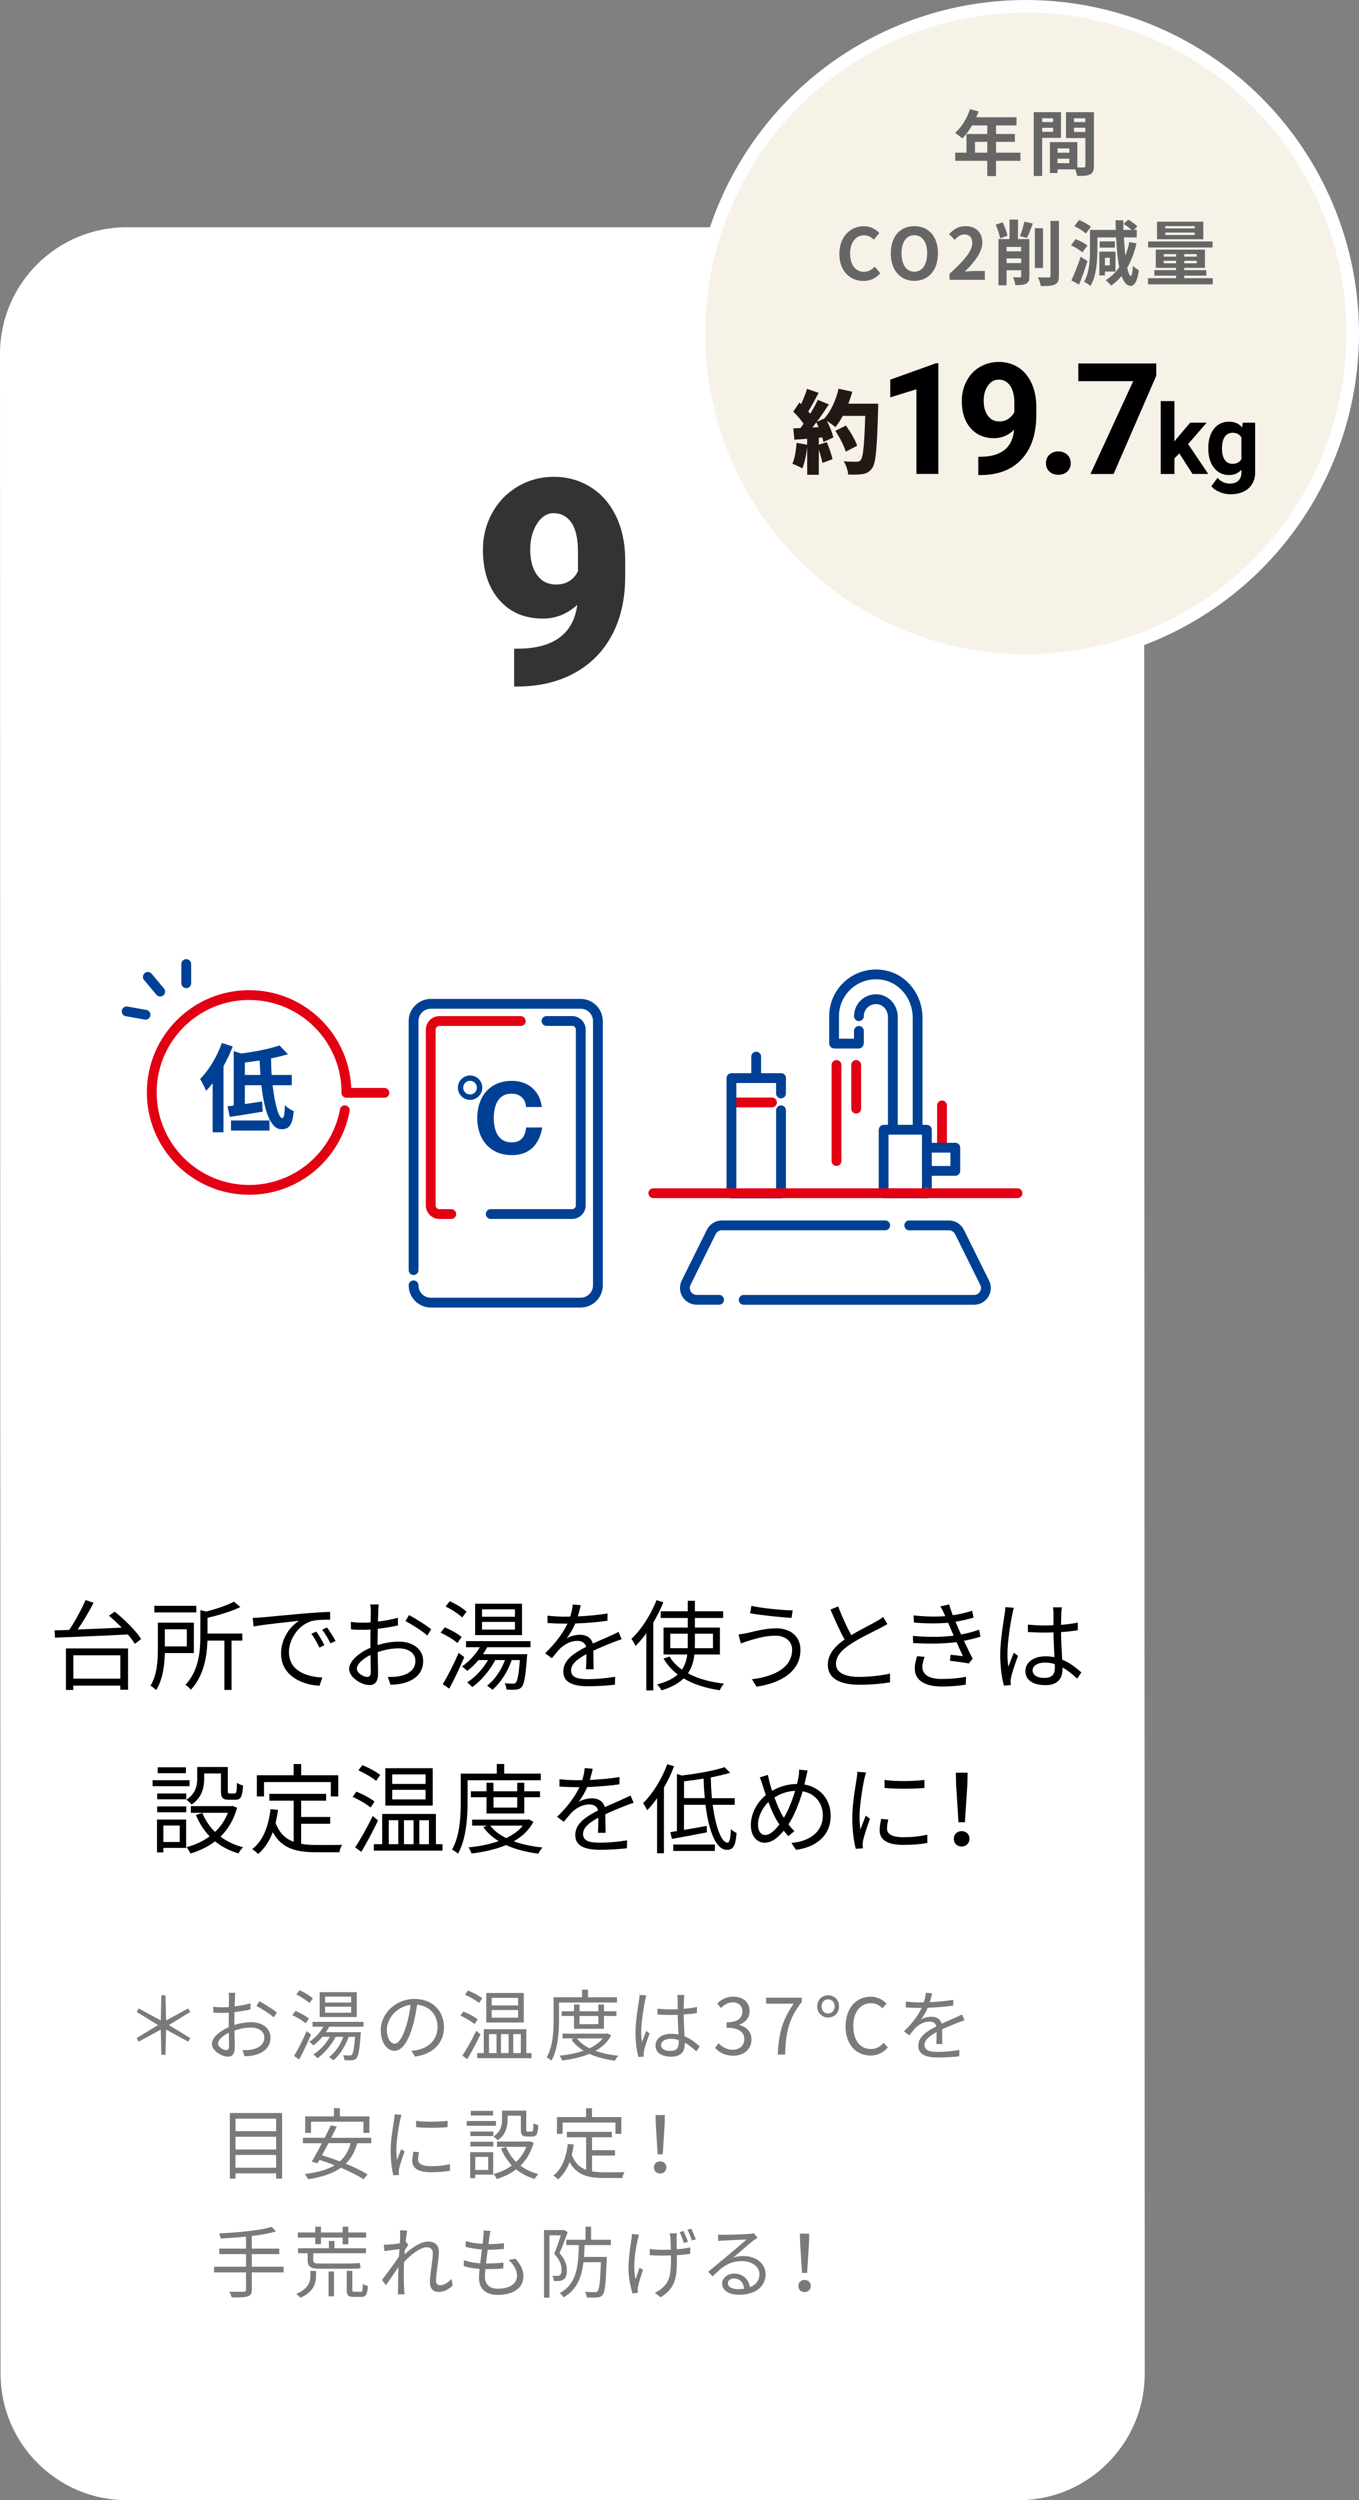 <?xml version="1.0" encoding="UTF-8"?><svg id="_レイヤー_2" xmlns="http://www.w3.org/2000/svg" viewBox="0 0 332.58 611.47"><rect x="0" y="0" width="332.58" height="611.47" fill="#808080" stroke="none"/><defs><style>.cls-1{fill:#333;}.cls-1,.cls-2,.cls-3,.cls-4,.cls-5,.cls-6,.cls-7,.cls-8{stroke-width:0px;}.cls-9{fill:#f7f2e8;stroke:#fff;stroke-miterlimit:10;stroke-width:3.07px;}.cls-2{fill:#231815;}.cls-3,.cls-10,.cls-11{fill:none;}.cls-10{stroke:#e20012;}.cls-10,.cls-12,.cls-11{stroke-linecap:round;stroke-linejoin:round;stroke-width:2.4px;}.cls-4{fill:#666;}.cls-5{fill:#000;}.cls-6{fill:#7a7a7a;}.cls-7,.cls-12{fill:#fff;}.cls-12,.cls-11{stroke:#004094;}.cls-8{fill:#004094;}</style></defs><g id="_レイヤー_1-2"><path class="cls-7" d="M249.18,611.47H31.1c-17.1,0-30.96-13.86-30.96-30.96l-.14-493.96c0-17.1,13.86-30.96,30.96-30.96h218.08c17.1,0,30.96,13.86,30.96,30.96l.14,493.96c0,17.1-13.86,30.96-30.96,30.96Z"/><path class="cls-6" d="M39.34,496.38l-5.4,2.94-.49-.87,5.22-3.19-5.22-3.21.49-.85,5.4,2.93.15-6.14h1.01l.15,6.14,5.4-2.93.51.85-5.24,3.21,5.24,3.19-.51.87-5.4-2.94-.15,6.15h-1.01l-.15-6.15Z"/><path class="cls-6" d="M57.36,495.24c1.42-.46,2.89-.68,4.12-.68,2.74,0,4.71,1.5,4.71,3.74s-1.42,3.72-4.01,4.35c-.83.19-1.67.23-2.32.25l-.53-1.5c.7,0,1.48.02,2.2-.13,1.65-.3,3.15-1.2,3.15-2.94,0-1.6-1.44-2.45-3.23-2.45-1.41,0-2.74.27-4.08.74.04,1.6.08,3.25.08,4.07,0,1.75-.67,2.3-1.67,2.3-1.48,0-3.93-1.42-3.93-3.12,0-1.54,1.96-3.17,4.12-4.1v-1.06c0-.76,0-1.63.02-2.47-.51.04-.99.06-1.39.06-.86,0-1.67-.02-2.39-.09l-.04-1.44c1.03.13,1.71.15,2.39.15.44,0,.93-.02,1.44-.06.02-.99.04-1.8.04-2.15,0-.38-.04-1.01-.11-1.33h1.65c-.04.34-.08.85-.09,1.29-.02.46-.04,1.2-.06,2.03,1.37-.17,2.79-.44,3.86-.76l.02,1.5c-1.1.25-2.55.49-3.91.65-.02.89-.04,1.79-.04,2.55v.63ZM56.05,500.48c0-.68-.04-1.96-.06-3.33-1.52.72-2.64,1.79-2.64,2.64s1.29,1.6,2.03,1.6c.44,0,.67-.32.67-.91ZM63.46,489.43c1.33.7,3.38,1.99,4.29,2.75l-.76,1.22c-.93-.89-3.02-2.17-4.22-2.81l.68-1.16Z"/><path class="cls-6" d="M74.79,494.84c-.67-.63-2.07-1.46-3.25-1.99l.8-1.04c1.14.48,2.56,1.25,3.27,1.88l-.82,1.16ZM76.12,497.58c-.84,2-1.94,4.33-2.91,6.1l-1.25-.87c.89-1.44,2.15-3.91,3.08-6.06l1.08.84ZM75.72,489.9c-.67-.66-2.05-1.58-3.21-2.13l.8-1.03c1.14.51,2.56,1.35,3.25,2.03l-.84,1.12ZM80.57,495.66c-.25.46-.51.91-.82,1.35h8.57s-.02.38-.06.59c-.27,3.78-.55,5.22-1.03,5.77-.3.34-.63.44-1.08.49-.38.04-1.1.04-1.86-.02-.02-.36-.15-.89-.34-1.22.68.08,1.33.08,1.58.08.29,0,.44-.02.59-.21.3-.32.55-1.46.78-4.35h-1.58c-.82,2.34-2.17,4.39-3.72,5.76-.23-.21-.76-.61-1.06-.8,1.52-1.16,2.72-2.94,3.48-4.96h-1.88c-1.08,2.09-2.75,3.99-4.45,5.24-.21-.25-.68-.68-.99-.91,1.58-1.04,3.06-2.6,4.03-4.33h-1.84c-.68.82-1.44,1.54-2.18,2.11-.21-.25-.7-.67-1.01-.87,1.33-.91,2.6-2.26,3.46-3.72h-2.68v-1.18h12.48v1.18h-8.38ZM87.31,493.3h-9.08v-6.08h9.08v6.08ZM85.94,488.31h-6.38v1.44h6.38v-1.44ZM85.94,490.76h-6.38v1.48h6.38v-1.48Z"/><path class="cls-6" d="M100.68,501.55c.59-.04,1.16-.13,1.62-.23,2.41-.53,4.77-2.32,4.77-5.57,0-2.85-1.8-5.19-5-5.45-.25,1.75-.61,3.65-1.12,5.41-1.16,3.86-2.66,5.85-4.41,5.85s-3.36-1.94-3.36-5.03c0-4.08,3.65-7.66,8.25-7.66s7.22,3.12,7.22,6.92-2.6,6.59-7.09,7.18l-.87-1.42ZM99.44,495.39c.47-1.56.84-3.34,1.04-5.07-3.61.46-5.81,3.55-5.81,6.08,0,2.38,1.1,3.42,1.92,3.42s1.88-1.25,2.85-4.43Z"/><path class="cls-6" d="M116.15,495.03c-.74-.65-2.26-1.54-3.48-2.07l.72-1.01c1.22.48,2.74,1.29,3.51,1.92l-.76,1.16ZM117.6,497.52c-.93,1.98-2.2,4.33-3.25,6.08l-1.2-.87c.97-1.44,2.38-3.91,3.4-6.06l1.04.85ZM117.22,489.86c-.74-.65-2.24-1.5-3.42-2.03l.74-1.01c1.2.46,2.72,1.27,3.48,1.9l-.8,1.14ZM130.08,502.12v1.25h-13.3v-1.25h1.61v-5.85h10.41v5.85h1.27ZM128.18,494.65h-9.18v-7.24h9.18v7.24ZM119.67,502.12h1.84v-4.64h-1.84v4.64ZM126.79,488.61h-6.46v1.84h6.46v-1.84ZM126.79,491.59h-6.46v1.86h6.46v-1.86ZM122.61,497.48v4.64h1.86v-4.64h-1.86ZM125.6,497.48v4.64h1.86v-4.64h-1.86Z"/><path class="cls-6" d="M136.81,489.75v4.14c0,2.93-.23,7.2-1.86,10.07-.25-.25-.84-.65-1.16-.8,1.56-2.7,1.69-6.53,1.69-9.27v-5.43h6.97v-1.86h1.44v1.86h7.09v1.29h-14.17ZM149.56,497.79c-.85,1.63-2.18,2.85-3.82,3.78,1.65.59,3.55.99,5.58,1.2-.3.29-.67.84-.82,1.2-2.32-.3-4.45-.84-6.25-1.67-2.01.84-4.33,1.35-6.69,1.63-.09-.34-.38-.87-.59-1.18,2.05-.21,4.07-.59,5.85-1.22-1.22-.72-2.22-1.63-2.98-2.72l.76-.29h-2.93v-1.16h10.73l.25-.06.89.47ZM140.48,496.17v-3.13h-3.02v-1.16h3.02v-1.65h1.35v1.65h4.6v-1.65h1.37v1.65h3.06v1.16h-3.06v3.13h-7.31ZM141.2,498.53c.72.97,1.79,1.77,3.08,2.41,1.31-.63,2.43-1.41,3.21-2.41h-6.29ZM141.82,493.04v2h4.6v-2h-4.6Z"/><path class="cls-6" d="M158.18,488.02c-.11.3-.27.93-.32,1.27-.38,1.75-.93,5.47-.93,7.58,0,.91.04,1.65.17,2.56.3-.86.74-1.98,1.06-2.74l.8.63c-.47,1.31-1.14,3.23-1.33,4.16-.06.25-.11.61-.1.84,0,.19.04.46.06.65l-1.35.11c-.38-1.35-.72-3.42-.72-5.97,0-2.75.63-6.35.86-7.9.08-.44.13-.93.13-1.33l1.67.13ZM170.42,501.72c-.93-.87-1.86-1.61-2.83-2.15v.34c0,1.56-.72,3.08-3.27,3.08s-3.91-1.04-3.91-2.72c0-1.58,1.41-2.87,3.88-2.87.63,0,1.22.06,1.75.17-.06-1.44-.17-3.25-.19-4.81-.61.02-1.2.04-1.81.04-1.06,0-2.05-.06-3.15-.11v-1.44c1.06.11,2.09.17,3.19.17.59,0,1.18-.02,1.77-.04v-2.34c0-.32-.04-.82-.1-1.14h1.73c-.06.36-.09.74-.11,1.12-.02.51-.04,1.39-.06,2.26,1.14-.08,2.24-.23,3.25-.44v1.48c-1.03.17-2.13.29-3.25.36.02,1.88.15,3.76.23,5.34,1.52.61,2.72,1.58,3.7,2.45l-.82,1.23ZM166.08,498.93c-.61-.21-1.25-.3-1.92-.3-1.41,0-2.38.63-2.38,1.5,0,.93.91,1.46,2.26,1.46,1.6,0,2.05-.78,2.05-2.03,0-.17,0-.4-.02-.63Z"/><path class="cls-6" d="M174.99,500.83l.87-1.14c.82.85,1.88,1.6,3.46,1.6,1.65,0,2.83-.99,2.83-2.58s-1.12-2.79-4.33-2.79v-1.33c2.87,0,3.86-1.16,3.86-2.66,0-1.35-.91-2.2-2.36-2.24-1.12.04-2.11.61-2.89,1.39l-.93-1.1c1.04-.97,2.28-1.67,3.89-1.67,2.34,0,4.05,1.25,4.05,3.5,0,1.69-1.01,2.81-2.49,3.36v.08c1.65.38,2.96,1.63,2.96,3.53,0,2.49-1.99,3.97-4.46,3.97-2.18,0-3.55-.91-4.46-1.9Z"/><path class="cls-6" d="M194.23,490.04h-6.74v-1.48h8.72v1.04c-3.27,4.2-3.88,7.43-4.08,12.88h-1.8c.23-5.28,1.2-8.64,3.91-12.44Z"/><path class="cls-6" d="M199.99,490.7c0-1.67,1.24-2.72,2.68-2.72s2.66,1.04,2.66,2.72-1.24,2.72-2.66,2.72-2.68-1.08-2.68-2.72ZM204.26,490.7c0-1.03-.67-1.73-1.6-1.73s-1.6.7-1.6,1.73.65,1.73,1.6,1.73,1.6-.72,1.6-1.73ZM206.94,495.54c0-4.5,2.64-7.22,6.21-7.22,1.65,0,3,.84,3.82,1.71l-1.03,1.14c-.74-.78-1.62-1.25-2.77-1.25-2.62,0-4.35,2.15-4.35,5.58s1.65,5.62,4.27,5.62c1.33,0,2.28-.53,3.15-1.52l1.04,1.12c-1.1,1.29-2.47,1.99-4.24,1.99-3.51,0-6.12-2.66-6.12-7.18Z"/><path class="cls-6" d="M229.13,499.91c.06-.72.08-1.94.08-2.93-1.75.95-2.96,1.92-2.96,3.15,0,1.48,1.46,1.69,3.4,1.69,1.46,0,3.48-.17,5.13-.46l-.04,1.54c-1.42.17-3.51.3-5.15.3-2.7,0-4.86-.57-4.86-2.87s2.24-3.63,4.43-4.77c-.19-.78-.87-1.16-1.69-1.16-1.23,0-2.37.61-3.25,1.39-.53.51-1.06,1.22-1.71,1.98l-1.29-.97c2.39-2.32,3.63-4.25,4.33-5.74h-.78c-.8,0-2.07-.04-3.1-.11v-1.42c1.01.11,2.32.19,3.17.19.4,0,.8,0,1.23-.02.27-.84.44-1.69.48-2.34l1.56.13c-.13.53-.3,1.31-.57,2.17,1.92-.1,3.97-.27,5.76-.57l-.02,1.41c-1.86.28-4.18.46-6.23.53-.42.97-1.01,2.01-1.69,2.89.68-.44,1.77-.7,2.6-.7,1.22,0,2.2.59,2.49,1.71,1.29-.61,2.43-1.06,3.42-1.52.57-.25,1.03-.47,1.56-.74l.61,1.42c-.47.13-1.16.4-1.65.59-1.06.42-2.41.97-3.84,1.63.02,1.08.04,2.68.06,3.59h-1.46Z"/><path class="cls-6" d="M69.04,516.77v16.05h-1.46v-1.29h-9.94v1.29h-1.39v-16.05h12.79ZM57.64,518.14v3.08h9.94v-3.08h-9.94ZM57.64,522.57v3.12h9.94v-3.12h-9.94ZM67.57,530.15v-3.12h-9.94v3.12h9.94Z"/><path class="cls-6" d="M87.43,524.15c-.59,2.13-1.54,3.76-2.81,5.02,2.09.85,4.01,1.79,5.34,2.62l-1.03,1.18c-1.31-.89-3.31-1.88-5.51-2.81-2.01,1.44-4.67,2.28-8,2.81-.13-.32-.57-.97-.85-1.27,3.04-.38,5.47-1.03,7.33-2.15-1.25-.49-2.53-.95-3.72-1.31-.17.28-.32.55-.48.8l-1.42-.38c.72-1.2,1.62-2.83,2.49-4.5h-4.64v-1.33h5.34c.53-1.08,1.06-2.13,1.5-3.06l1.44.32c-.4.86-.87,1.79-1.35,2.74h9.8v1.33h-3.44ZM76.11,521.64h-1.42v-4.05h7.03v-2.01h1.46v2.01h7.22v4.05h-1.46v-2.74h-12.82v2.74ZM80.39,524.15c-.53,1.03-1.08,2.05-1.6,2.96,1.41.42,2.91.93,4.39,1.48,1.25-1.1,2.13-2.54,2.64-4.45h-5.43Z"/><path class="cls-6" d="M98.27,517.23c-.11.32-.29.93-.36,1.27-.36,1.73-.91,5.09-.91,7.2,0,.91.04,1.67.15,2.58.32-.85.74-1.96,1.04-2.7l.82.61c-.48,1.33-1.16,3.32-1.33,4.22-.06.27-.09.63-.09.84l.06.67-1.37.09c-.38-1.33-.68-3.5-.68-6.04,0-2.77.61-6,.84-7.54.06-.44.13-.93.13-1.33l1.71.13ZM102.56,526.35c-.17.68-.25,1.22-.25,1.73,0,.85.57,1.69,3.15,1.69,1.69,0,3.13-.15,4.65-.49l.02,1.6c-1.16.23-2.74.38-4.69.38-3.15,0-4.56-1.04-4.56-2.81,0-.68.13-1.42.3-2.22l1.37.13ZM101.82,518.67c2.05.34,5.85.27,7.73,0v1.56c-2.01.21-5.66.21-7.71,0l-.02-1.56Z"/><path class="cls-6" d="M121.38,519.89h-7.16v-1.16h7.16v1.16ZM120.71,531.84h-4.41v.87h-1.24v-6.36h5.64v5.49ZM115.11,521.3h5.62v1.12h-5.62v-1.12ZM115.11,523.8h5.62v1.14h-5.62v-1.14ZM120.68,517.38h-5.47v-1.14h5.47v1.14ZM116.31,527.51v3.19h3.17v-3.19h-3.17ZM124.21,518.48c0,1.63-.42,3.63-2.43,4.96-.21-.25-.74-.74-1.03-.93,1.82-1.16,2.11-2.74,2.11-4.05v-2.28h5.93v4.64c0,.42.06.49.36.49h.95c.34,0,.42-.25.46-2.07.27.23.82.44,1.18.51-.11,2.22-.46,2.77-1.46,2.77h-1.31c-1.16,0-1.5-.36-1.5-1.71v-3.38h-3.25v1.04ZM130.59,524.05c-.65,2.34-1.77,4.18-3.21,5.6,1.23.93,2.7,1.63,4.37,2.05-.3.28-.72.85-.91,1.2-1.73-.51-3.23-1.29-4.52-2.34-1.41,1.08-3.04,1.84-4.77,2.36-.13-.34-.49-.95-.76-1.24,1.61-.42,3.15-1.1,4.48-2.09-1.12-1.16-2.01-2.55-2.66-4.14l1.25-.38c.55,1.39,1.39,2.62,2.45,3.67,1.06-1.01,1.92-2.24,2.49-3.7h-7.18v-1.29h7.81l.25-.06.91.36Z"/><path class="cls-6" d="M144.89,531.04c.93.17,1.98.23,3.08.23.68,0,3.95,0,4.86-.02-.23.34-.48,1.01-.53,1.42h-4.41c-3.93,0-6.76-.68-8.49-3.89-.66,1.75-1.6,3.15-2.83,4.24-.23-.25-.82-.74-1.16-.95,2.11-1.63,3.13-4.33,3.55-7.73l1.44.13c-.11.89-.27,1.73-.46,2.53.72,2,1.94,3.08,3.5,3.67v-7.96h-4.71v-1.33h11v1.33h-4.84v3.15h5.62v1.31h-5.62v3.88ZM137.69,521.87h-1.39v-4.1h7.12v-2.17h1.46v2.17h7.18v4.1h-1.44v-2.77h-12.94v2.77Z"/><path class="cls-6" d="M160.04,530.07c0-.89.68-1.48,1.52-1.48s1.52.59,1.52,1.48-.68,1.5-1.52,1.5-1.52-.57-1.52-1.5ZM160.48,519.51l-.06-2.24h2.28l-.04,2.24-.47,7.37h-1.25l-.46-7.37Z"/><path class="cls-6" d="M69.42,555.75h-7.79v4.22c0,1.01-.3,1.42-1.01,1.65s-1.92.27-3.91.25c-.11-.4-.38-1.03-.61-1.41,1.6.06,3.08.04,3.51.02.42,0,.59-.13.59-.53v-4.2h-7.81v-1.39h7.81v-3.08h-6.54v-1.35h6.54v-2.93c-2.09.23-4.24.36-6.19.46-.06-.38-.23-.93-.36-1.25,4.48-.21,9.99-.7,12.84-1.6l1.06,1.12c-1.62.49-3.69.85-5.93,1.12v3.08h6.73v1.35h-6.73v3.08h7.79v1.39Z"/><path class="cls-6" d="M75.95,555.39h1.39v1.35c0,1.6-.55,3.8-3.84,5.22-.21-.27-.68-.72-1.01-.95,3.02-1.23,3.46-3.02,3.46-4.31v-1.31ZM77.14,547.24h-4.25v-1.25h4.25v-1.41h1.41v1.41h5.3v-1.41h1.39v1.41h4.37v1.25h-4.37v1.65h-1.39v-1.65h-5.3v1.61h-1.41v-1.61ZM85.27,553.58c.84,0,2.17-.04,2.81-.13.04.4.11.97.15,1.29-.44.1-1.73.11-2.87.11h-7.31c-2.05,0-2.77-.53-2.77-2.15v-1.63h-2.34v-1.22h7.54v-1.79h1.37v1.79h7.71v1.22h-12.9v1.65c0,.63.23.86,1.27.86h7.33ZM80.41,555.52h1.33v6.08h-1.33v-6.08ZM88.24,560.5c.44,0,.51-.23.57-1.96.29.25.84.44,1.22.53-.13,2.15-.51,2.68-1.63,2.68h-1.84c-1.37,0-1.71-.38-1.71-1.77v-4.62h1.37v4.6c0,.46.08.53.55.53h1.48Z"/><path class="cls-6" d="M110.76,558.96c-.99,1.01-2.17,1.58-3.46,1.58s-2.09-.84-2.09-2.39c0-2.09.7-5.19.7-7.01,0-1.08-.55-1.54-1.5-1.54-1.52,0-3.8,1.77-5.53,3.63-.04.8-.06,1.54-.06,2.2,0,1.71,0,2.85.08,4.54.02.32.06.8.1,1.14h-1.65c.02-.27.06-.82.06-1.12.02-1.8.02-2.74.06-4.83,0-.19.02-.44.02-.72-.91,1.39-2.15,3.19-3.06,4.45l-.95-1.31c1.04-1.31,3.21-4.24,4.16-5.72.04-.61.08-1.22.11-1.8-.86.1-2.49.32-3.67.48l-.15-1.58c.42.02.78.02,1.23-.02.61-.04,1.71-.15,2.68-.3.06-.89.09-1.56.09-1.77,0-.44.02-.93-.08-1.41l1.8.06c-.09.46-.25,1.52-.38,2.83l.1-.04.55.67c-.23.34-.55.85-.84,1.31-.04.34-.06.7-.09,1.06,1.46-1.35,3.88-3.15,5.76-3.15,1.77,0,2.66.99,2.66,2.53,0,1.88-.7,5.13-.7,7.03,0,.65.3,1.14.97,1.14.95,0,1.96-.61,2.83-1.56l.25,1.63Z"/><path class="cls-6" d="M126.15,552.41c1.29,1.42,1.94,2.74,1.94,4.35,0,2.79-2.53,4.5-6.23,4.5-2.56,0-4.64-1.12-4.64-4.2,0-.51.06-1.27.15-2.17-1.41-.11-2.77-.32-3.91-.68l.08-1.44c1.24.44,2.64.67,3.97.76.13-1.1.29-2.28.42-3.38-1.35-.11-2.83-.34-4.01-.65l.08-1.41c1.18.38,2.7.61,4.1.68.09-.76.17-1.44.21-1.96.04-.44.06-.85.02-1.31l1.71.1c-.13.51-.19.89-.25,1.31-.06.47-.15,1.14-.25,1.92,1.42,0,2.7-.08,3.8-.23l-.04,1.42c-1.2.11-2.32.19-3.82.19h-.13c-.15,1.1-.29,2.28-.42,3.36h.36c1.27,0,2.6-.06,3.91-.23l-.04,1.44c-1.25.13-2.41.17-3.69.17h-.68c-.08.74-.11,1.41-.11,1.86,0,1.79,1.03,2.93,3.17,2.93,2.85,0,4.67-1.22,4.67-3.17,0-1.27-.68-2.68-2.07-3.84l1.69-.34Z"/><path class="cls-6" d="M138.93,545.91c-.57,1.6-1.33,3.59-2.01,5.13,1.48,1.61,1.8,3,1.8,4.18,0,1.04-.21,1.86-.78,2.24-.27.21-.63.32-1.03.38-.4.04-.93.04-1.37.02-.02-.38-.13-.91-.36-1.29.47.04.85.04,1.2.04.25-.02.46-.08.65-.19.3-.21.4-.74.4-1.31,0-1.06-.36-2.38-1.8-3.89.59-1.41,1.2-3.21,1.62-4.54h-2.79v15.25h-1.33v-16.53h4.65l.21-.06.95.57ZM143.07,549.08c-.04.99-.08,1.96-.15,2.89h5.57v.65c-.23,5.85-.44,7.96-1.01,8.62-.36.46-.72.57-1.31.63-.53.08-1.58.04-2.58,0-.02-.42-.19-1.01-.42-1.39,1.04.1,2.01.11,2.39.11.34,0,.53-.04.68-.25.42-.44.65-2.26.8-7.09h-4.26c-.44,3.69-1.58,6.76-4.86,8.61-.19-.3-.61-.8-.95-1.04,4.22-2.26,4.56-6.67,4.69-11.74h-3.08v-1.31h4.71v-3.19h1.37v3.19h4.84v1.31h-6.44Z"/><path class="cls-6" d="M156.38,546.5c-.09.34-.25.85-.32,1.22-.61,2.72-1.22,6.65-.53,9.73.27-.78.65-1.92.99-2.85l.84.51c-.46,1.31-1.03,3.23-1.22,4.16-.06.27-.11.61-.09.84.02.17.04.44.06.63l-1.31.17c-.36-1.16-.99-3.61-.99-5.96,0-3.06.49-5.79.72-7.37.08-.42.09-.91.09-1.23l1.77.17ZM165.67,546.21c-.06.38-.08.7-.08,1.1-.02.42.02,1.65.04,2.79,1.2-.1,2.34-.25,3.29-.48v1.58c-.91.15-2.05.27-3.27.34v.53c0,4.33-.02,7.41-3.99,9.76l-1.41-1.1c.59-.25,1.37-.72,1.84-1.18,2.01-1.75,2.11-3.88,2.11-7.48v-.46c-.72.02-1.44.04-2.15.04-.89,0-2.22-.06-3.04-.11v-1.52c.82.11,2.01.21,3.02.21.68,0,1.41-.02,2.15-.04-.04-1.16-.08-2.39-.11-2.89-.04-.4-.11-.8-.19-1.1h1.79ZM167.4,548.59c-.29-.84-.7-1.94-1.06-2.68l.91-.29c.36.7.84,1.86,1.1,2.62l-.95.34ZM169.15,545.03c.36.7.84,1.86,1.14,2.62l-.95.32c-.3-.85-.7-1.92-1.1-2.64l.91-.3Z"/><path class="cls-6" d="M185.36,547.29c-.34.23-.76.51-1.04.72-.93.7-3.46,2.93-4.9,4.14.85-.29,1.71-.4,2.54-.4,3.13,0,5.4,1.9,5.4,4.45,0,3.04-2.53,5.02-6.5,5.02-2.56,0-4.14-1.14-4.14-2.7,0-1.29,1.16-2.47,2.91-2.47,2.36,0,3.63,1.58,3.88,3.32,1.48-.57,2.34-1.65,2.34-3.19,0-1.84-1.86-3.19-4.24-3.19-3.1,0-4.81,1.31-7.2,3.74l-1.1-1.12c1.56-1.29,3.97-3.31,5.07-4.22,1.04-.87,3.38-2.85,4.31-3.69-.99.04-4.69.21-5.66.27-.44.02-.87.04-1.27.11l-.04-1.58c.42.06.95.06,1.33.06.97,0,5.43-.13,6.42-.23.55-.06.82-.09,1.03-.15l.87,1.1ZM182.12,559.74c-.17-1.48-1.06-2.51-2.49-2.51-.86,0-1.5.51-1.5,1.16,0,.93,1.08,1.46,2.49,1.46.53,0,1.04-.04,1.5-.11Z"/><path class="cls-6" d="M195.38,559.07c0-.89.68-1.48,1.52-1.48s1.52.59,1.52,1.48-.68,1.5-1.52,1.5-1.52-.57-1.52-1.5ZM195.81,548.51l-.06-2.24h2.28l-.04,2.24-.47,7.37h-1.25l-.46-7.37Z"/><path class="cls-5" d="M28.06,394.15c2.42,1.92,5.26,4.73,6.48,6.7l-1.54,1.18c-.41-.67-1.01-1.46-1.7-2.3-6.53.36-13.44.6-17.83.79l-.12-1.78c1.06-.02,2.28-.07,3.6-.12,1.42-2.14,3.05-5.09,3.98-7.3l1.97.67c-1.1,2.14-2.54,4.58-3.89,6.53,3.29-.12,7.06-.29,10.78-.46-1.01-1.03-2.09-2.04-3.12-2.9l1.39-1.01ZM16.15,403.15h15.19v10.1h-1.9v-1.01h-11.5v1.06h-1.8v-10.15ZM17.95,404.83v5.71h11.5v-5.71h-11.5Z"/><path class="cls-5" d="M40.34,404.28c-.07,2.9-.48,6.55-2.14,9.05-.26-.29-1.01-.86-1.37-1.08,1.63-2.59,1.8-6.24,1.8-8.95v-6.46h8.81v7.44h-7.11ZM48.05,394.34h-10.27v-1.61h10.27v1.61ZM40.34,398.47v4.18h5.38v-4.18h-5.38ZM59.3,401.23h-2.64v12.07h-1.75v-12.07h-4.15c-.1,3.74-.82,8.57-4.06,12.03-.26-.38-.89-.98-1.32-1.2,3.31-3.53,3.65-8.3,3.65-11.93v-6.36l1.42.36c2.54-.65,5.23-1.54,6.79-2.42l1.58,1.32c-2.16,1.06-5.23,1.97-8.04,2.64v3.84h8.52v1.73Z"/><path class="cls-5" d="M63.96,395.57c1.56-.14,6.05-.58,10.42-.96,2.59-.22,4.82-.34,6.41-.41v1.92c-1.37,0-3.43.02-4.66.38-3.38,1.08-5.42,4.7-5.42,7.51,0,4.63,4.32,6.1,8.18,6.24l-.7,2.02c-4.39-.19-9.41-2.54-9.41-7.85,0-3.7,2.23-6.72,4.42-8.02-2.09.24-8.57.86-11.14,1.39l-.22-2.11c.91-.02,1.66-.07,2.11-.12ZM79.39,402.36l-1.22.58c-.55-1.15-1.25-2.4-1.97-3.38l1.22-.53c.55.79,1.46,2.28,1.97,3.34ZM82.13,401.33l-1.25.58c-.58-1.15-1.27-2.33-2.04-3.34l1.2-.55c.58.79,1.51,2.26,2.09,3.31Z"/><path class="cls-5" d="M92.4,402.34c1.8-.58,3.65-.86,5.21-.86,3.46,0,5.95,1.9,5.95,4.73s-1.8,4.7-5.06,5.5c-1.06.24-2.11.29-2.93.31l-.67-1.9c.89,0,1.87.02,2.78-.17,2.09-.38,3.98-1.51,3.98-3.72,0-2.02-1.82-3.1-4.08-3.1-1.78,0-3.46.34-5.16.94.05,2.02.1,4.1.1,5.14,0,2.21-.84,2.9-2.11,2.9-1.87,0-4.97-1.8-4.97-3.94,0-1.94,2.47-4.01,5.21-5.18v-1.34c0-.96,0-2.06.02-3.12-.65.05-1.25.07-1.75.07-1.08,0-2.11-.02-3.02-.12l-.05-1.82c1.3.17,2.16.19,3.02.19.55,0,1.18-.02,1.82-.07.02-1.25.05-2.28.05-2.71,0-.48-.05-1.27-.14-1.68h2.09c-.05.43-.1,1.08-.12,1.63-.02.58-.05,1.51-.07,2.57,1.73-.22,3.53-.55,4.87-.96l.02,1.9c-1.39.31-3.22.62-4.94.82-.02,1.13-.05,2.26-.05,3.22v.79ZM90.74,408.96c0-.86-.05-2.47-.07-4.2-1.92.91-3.34,2.26-3.34,3.34s1.63,2.02,2.57,2.02c.55,0,.84-.41.84-1.15ZM100.1,394.99c1.68.89,4.27,2.52,5.42,3.48l-.96,1.54c-1.18-1.13-3.82-2.74-5.33-3.55l.86-1.46Z"/><path class="cls-5" d="M111.93,401.83c-.84-.79-2.62-1.85-4.1-2.52l1.01-1.32c1.44.6,3.24,1.58,4.13,2.38l-1.03,1.46ZM113.61,405.29c-1.06,2.52-2.45,5.47-3.67,7.7l-1.58-1.1c1.13-1.82,2.71-4.94,3.89-7.66l1.37,1.06ZM113.11,395.59c-.84-.84-2.59-1.99-4.06-2.69l1.01-1.3c1.44.65,3.24,1.7,4.1,2.57l-1.06,1.42ZM119.23,402.86c-.31.58-.65,1.15-1.03,1.7h10.83s-.02.48-.07.74c-.34,4.78-.7,6.6-1.3,7.3-.38.43-.79.55-1.37.62-.48.05-1.39.05-2.35-.02-.02-.46-.19-1.13-.43-1.54.86.1,1.68.1,1.99.1.36,0,.55-.02.74-.26.38-.41.7-1.85.98-5.5h-1.99c-1.03,2.95-2.74,5.54-4.7,7.27-.29-.26-.96-.77-1.34-1.01,1.92-1.46,3.43-3.72,4.39-6.26h-2.38c-1.37,2.64-3.48,5.04-5.62,6.62-.26-.31-.86-.86-1.25-1.15,1.99-1.32,3.86-3.29,5.09-5.47h-2.33c-.86,1.03-1.82,1.94-2.76,2.66-.26-.31-.89-.84-1.27-1.1,1.68-1.15,3.29-2.86,4.37-4.7h-3.38v-1.49h15.77v1.49h-10.58ZM127.75,399.89h-11.47v-7.68h11.47v7.68ZM126.02,393.58h-8.06v1.82h8.06v-1.82ZM126.02,396.67h-8.06v1.87h8.06v-1.87Z"/><path class="cls-5" d="M143.4,408.24c.07-.91.1-2.45.1-3.7-2.21,1.2-3.74,2.42-3.74,3.98,0,1.87,1.85,2.14,4.3,2.14,1.85,0,4.39-.22,6.48-.58l-.05,1.94c-1.8.22-4.44.38-6.5.38-3.41,0-6.14-.72-6.14-3.62s2.83-4.58,5.59-6.02c-.24-.98-1.1-1.46-2.14-1.46-1.56,0-3,.77-4.1,1.75-.67.65-1.34,1.54-2.16,2.5l-1.63-1.22c3.02-2.93,4.58-5.38,5.47-7.25h-.98c-1.01,0-2.62-.05-3.91-.14v-1.8c1.27.14,2.93.24,4.01.24.5,0,1.01,0,1.56-.02.34-1.06.55-2.14.6-2.95l1.97.17c-.17.67-.38,1.66-.72,2.74,2.42-.12,5.02-.34,7.27-.72l-.02,1.78c-2.35.36-5.28.58-7.87.67-.53,1.22-1.27,2.54-2.14,3.65.86-.55,2.23-.89,3.29-.89,1.54,0,2.78.74,3.14,2.16,1.63-.77,3.07-1.34,4.32-1.92.72-.31,1.3-.6,1.97-.94l.77,1.8c-.6.17-1.46.5-2.09.74-1.34.53-3.05,1.22-4.85,2.06.02,1.37.05,3.38.07,4.54h-1.85Z"/><path class="cls-5" d="M162.34,391.87c-.67,1.68-1.54,3.38-2.47,4.99v16.56h-1.7v-13.99c-.84,1.18-1.75,2.23-2.64,3.12-.17-.41-.67-1.32-1.01-1.73,2.42-2.28,4.75-5.86,6.14-9.48l1.68.53ZM169.94,404.62c-.19,1.66-.62,3.22-1.58,4.61,2.4,1.32,5.42,2.14,8.83,2.54-.38.38-.82,1.08-1.06,1.61-3.38-.5-6.38-1.44-8.83-2.9-1.2,1.18-2.93,2.18-5.42,2.93-.19-.38-.7-1.13-1.08-1.46,2.35-.6,3.96-1.44,5.06-2.42-1.42-1.08-2.59-2.38-3.48-3.91l1.49-.48c.72,1.25,1.75,2.3,3.02,3.19.77-1.13,1.13-2.38,1.3-3.7h-5.81v-6.58h5.93v-2.35h-6.62v-1.63h6.62v-2.57h1.75v2.57h6.91v1.63h-6.91v2.35h6.12v6.58h-6.24ZM168.29,403.1c.02-.36.02-.72.02-1.08v-2.47h-4.27v3.55h4.25ZM170.06,399.55v2.47c0,.36,0,.72-.02,1.08h4.44v-3.55h-4.42Z"/><path class="cls-5" d="M189.79,400.03c-2.74,0-5.06.82-6.48,1.22-.72.19-1.42.48-1.99.7l-.6-2.21c.65-.07,1.46-.22,2.16-.36,1.68-.38,4.39-1.15,7.1-1.15,3.38,0,5.91,1.9,5.91,5.28,0,5.16-4.58,8.09-10.75,9l-1.13-1.82c5.76-.72,9.84-2.98,9.84-7.25,0-1.99-1.61-3.41-4.06-3.41ZM193.99,393.84l-.29,1.85c-2.64-.17-7.44-.65-10.13-1.13l.31-1.82c2.62.6,7.78,1.08,10.1,1.1Z"/><path class="cls-5" d="M217.15,397.2c-.53.34-1.13.65-1.82,1.01-1.58.82-4.9,2.38-7.22,3.91-2.21,1.44-3.53,3-3.53,4.8,0,1.97,1.87,3.19,5.62,3.19,2.59,0,5.76-.34,7.61-.82v2.16c-1.8.31-4.54.58-7.51.58-4.46,0-7.71-1.34-7.71-4.9,0-2.45,1.56-4.39,4.1-6.17-1.1-1.94-2.35-4.73-3.46-7.32l1.9-.77c.96,2.59,2.16,5.16,3.19,7.03,2.23-1.34,4.8-2.59,6.1-3.34.7-.38,1.2-.7,1.7-1.13l1.03,1.75Z"/><path class="cls-5" d="M239.93,400.27c-1.06.36-2.42.7-4.03,1.01.7,1.51,1.46,3.12,2.14,4.37l-.94,1.18c-1.2-.22-3.12-.48-4.63-.67l.17-1.46c1.15.14,2.28.26,3.02.34-.46-.94-1.01-2.18-1.56-3.43-3.07.41-6.96.46-10.63.22l-.07-1.75c3.62.34,7.15.31,9.99-.05l-.84-1.94c-.19-.41-.36-.84-.53-1.22-2.4.22-5.4.22-8.35-.05l-.12-1.75c2.83.31,5.5.36,7.78.19-.12-.26-.22-.5-.31-.72-.36-.74-.58-1.18-.89-1.68l2.16-.46c.22.82.53,1.73.89,2.64,1.66-.26,3.34-.62,4.73-1.13l.34,1.7c-1.22.38-2.78.74-4.42,1.01l.43.98c.19.5.53,1.25.94,2.14,1.87-.34,3.31-.77,4.39-1.18l.36,1.73ZM226.27,405.22c-.29.74-.55,1.8-.55,2.42,0,1.82,1.44,2.98,4.82,2.98,1.92,0,4.18-.17,5.86-.55l-.05,1.94c-1.49.26-3.79.46-5.74.46-4.25,0-6.74-1.46-6.74-4.44,0-1.01.29-2.11.55-2.98l1.85.17Z"/><path class="cls-5" d="M248.14,393.21c-.14.38-.34,1.18-.41,1.61-.48,2.21-1.18,6.91-1.18,9.58,0,1.15.05,2.09.22,3.24.38-1.08.94-2.5,1.34-3.46l1.01.79c-.6,1.66-1.44,4.08-1.68,5.26-.07.31-.14.77-.12,1.06,0,.24.05.58.07.82l-1.7.14c-.48-1.7-.91-4.32-.91-7.54,0-3.48.79-8.02,1.08-9.98.1-.55.17-1.18.17-1.68l2.11.17ZM263.59,410.52c-1.18-1.1-2.35-2.04-3.58-2.71v.43c0,1.97-.91,3.89-4.13,3.89s-4.94-1.32-4.94-3.43c0-1.99,1.78-3.62,4.9-3.62.79,0,1.54.07,2.21.22-.07-1.82-.22-4.1-.24-6.07-.77.02-1.51.05-2.28.05-1.34,0-2.59-.07-3.98-.14v-1.82c1.34.14,2.64.22,4.03.22.74,0,1.49-.02,2.23-.05v-2.95c0-.41-.05-1.03-.12-1.44h2.18c-.07.46-.12.94-.14,1.42-.02.65-.05,1.75-.07,2.86,1.44-.1,2.83-.29,4.1-.55v1.87c-1.3.22-2.69.36-4.1.46.02,2.38.19,4.75.29,6.75,1.92.77,3.43,1.99,4.68,3.1l-1.03,1.56ZM258.12,406.99c-.77-.26-1.58-.38-2.42-.38-1.78,0-3,.79-3,1.9,0,1.18,1.15,1.85,2.86,1.85,2.02,0,2.59-.98,2.59-2.57,0-.22,0-.5-.02-.79Z"/><path class="cls-5" d="M46.39,436.84h-9.05v-1.46h9.05v1.46ZM45.55,451.94h-5.57v1.1h-1.56v-8.04h7.13v6.94ZM38.47,438.62h7.11v1.42h-7.11v-1.42ZM38.47,441.78h7.11v1.44h-7.11v-1.44ZM45.5,433.67h-6.91v-1.44h6.91v1.44ZM39.98,446.46v4.03h4.01v-4.03h-4.01ZM49.97,435.06c0,2.06-.53,4.58-3.07,6.26-.26-.31-.94-.94-1.3-1.18,2.3-1.46,2.66-3.46,2.66-5.11v-2.88h7.49v5.86c0,.53.07.62.46.62h1.2c.43,0,.53-.31.58-2.62.34.29,1.03.55,1.49.65-.14,2.81-.58,3.5-1.85,3.5h-1.66c-1.46,0-1.9-.46-1.9-2.16v-4.27h-4.1v1.32ZM58.03,442.1c-.82,2.95-2.23,5.28-4.06,7.08,1.56,1.18,3.41,2.06,5.52,2.59-.38.36-.91,1.08-1.15,1.51-2.18-.65-4.08-1.63-5.71-2.95-1.78,1.37-3.84,2.33-6.03,2.98-.17-.43-.62-1.2-.96-1.56,2.04-.53,3.98-1.39,5.67-2.64-1.42-1.46-2.54-3.22-3.36-5.23l1.58-.48c.7,1.75,1.75,3.31,3.1,4.63,1.34-1.27,2.42-2.83,3.14-4.68h-9.07v-1.63h9.86l.31-.07,1.15.46Z"/><path class="cls-5" d="M73.7,450.93c1.18.22,2.5.29,3.89.29.86,0,4.99,0,6.14-.02-.29.43-.6,1.27-.67,1.8h-5.57c-4.97,0-8.54-.86-10.73-4.92-.84,2.21-2.02,3.98-3.58,5.35-.29-.31-1.03-.94-1.46-1.2,2.66-2.06,3.96-5.47,4.49-9.77l1.82.17c-.14,1.13-.34,2.18-.58,3.19.91,2.52,2.45,3.89,4.42,4.63v-10.06h-5.95v-1.68h13.9v1.68h-6.12v3.98h7.11v1.66h-7.11v4.9ZM64.61,439.34h-1.75v-5.18h9v-2.74h1.85v2.74h9.07v5.18h-1.82v-3.5h-16.35v3.5Z"/><path class="cls-5" d="M90.69,442.07c-.94-.82-2.86-1.94-4.39-2.62l.91-1.27c1.54.6,3.46,1.63,4.44,2.42l-.96,1.46ZM92.52,445.22c-1.18,2.5-2.78,5.47-4.1,7.68l-1.51-1.1c1.22-1.82,3-4.94,4.3-7.66l1.32,1.08ZM92.04,435.54c-.94-.82-2.83-1.9-4.32-2.57l.94-1.27c1.51.58,3.43,1.61,4.39,2.4l-1.01,1.44ZM108.29,451.02v1.58h-16.8v-1.58h2.04v-7.39h13.15v7.39h1.61ZM105.89,441.59h-11.59v-9.15h11.59v9.15ZM95.14,451.02h2.33v-5.86h-2.33v5.86ZM104.14,433.96h-8.16v2.33h8.16v-2.33ZM104.14,437.73h-8.16v2.35h8.16v-2.35ZM98.86,445.17v5.86h2.35v-5.86h-2.35ZM102.62,445.17v5.86h2.35v-5.86h-2.35Z"/><path class="cls-5" d="M114.43,435.4v5.23c0,3.7-.29,9.1-2.35,12.72-.31-.31-1.06-.82-1.46-1.01,1.97-3.41,2.14-8.26,2.14-11.71v-6.87h8.81v-2.35h1.82v2.35h8.95v1.63h-17.91ZM130.54,445.55c-1.08,2.06-2.76,3.6-4.82,4.78,2.09.74,4.49,1.25,7.06,1.51-.38.36-.84,1.06-1.03,1.51-2.93-.38-5.62-1.06-7.9-2.11-2.54,1.06-5.47,1.7-8.45,2.06-.12-.43-.48-1.1-.74-1.49,2.59-.26,5.14-.74,7.39-1.54-1.54-.91-2.81-2.06-3.77-3.43l.96-.36h-3.7v-1.46h13.56l.31-.07,1.13.6ZM119.06,443.51v-3.96h-3.82v-1.46h3.82v-2.09h1.7v2.09h5.81v-2.09h1.73v2.09h3.86v1.46h-3.86v3.96h-9.24ZM119.98,446.49c.91,1.22,2.26,2.23,3.89,3.05,1.66-.79,3.07-1.78,4.06-3.05h-7.94ZM120.77,439.55v2.52h5.81v-2.52h-5.81Z"/><path class="cls-5" d="M146.33,448.24c.07-.91.1-2.45.1-3.7-2.21,1.2-3.74,2.42-3.74,3.98,0,1.87,1.85,2.14,4.3,2.14,1.85,0,4.39-.22,6.48-.58l-.05,1.94c-1.8.22-4.44.38-6.5.38-3.41,0-6.14-.72-6.14-3.62s2.83-4.58,5.59-6.02c-.24-.98-1.1-1.46-2.14-1.46-1.56,0-3,.77-4.1,1.75-.67.65-1.34,1.54-2.16,2.5l-1.63-1.22c3.02-2.93,4.58-5.38,5.47-7.25h-.98c-1.01,0-2.62-.05-3.91-.14v-1.8c1.27.14,2.93.24,4.01.24.5,0,1.01,0,1.56-.02.34-1.06.55-2.14.6-2.95l1.97.17c-.17.67-.38,1.66-.72,2.74,2.42-.12,5.02-.34,7.27-.72l-.02,1.78c-2.35.36-5.28.58-7.87.67-.53,1.22-1.27,2.54-2.14,3.65.86-.55,2.23-.89,3.29-.89,1.54,0,2.78.74,3.14,2.16,1.63-.77,3.07-1.34,4.32-1.92.72-.31,1.3-.6,1.97-.94l.77,1.8c-.6.17-1.46.5-2.09.74-1.34.53-3.05,1.22-4.85,2.06.02,1.37.05,3.38.07,4.54h-1.85Z"/><path class="cls-5" d="M164.95,431.99c-.67,1.78-1.51,3.53-2.47,5.18v16.08h-1.68v-13.47c-.77,1.1-1.58,2.09-2.42,2.95-.19-.41-.67-1.34-1.01-1.73,2.35-2.3,4.58-5.88,5.93-9.53l1.66.5ZM174.41,441.38c.72,5.5,2.16,9.29,3.62,9.27.5,0,.74-.98.84-3.31.36.38.96.77,1.39.94-.24,3.22-.86,4.13-2.38,4.13-2.69,0-4.44-4.68-5.23-11.02h-5.26v6.14c1.73-.29,3.65-.62,5.54-.98l.07,1.58c-3.02.58-6.19,1.2-8.57,1.61l-.38-1.66,1.61-.26v-13.97l1.18.38c3.82-.46,8.04-1.2,10.46-2.04l1.39,1.37c-1.34.41-2.98.79-4.73,1.13.02,1.78.12,3.48.26,5.09h5.59v1.61h-5.42ZM164.76,451.1h10.18v1.58h-10.18v-1.58ZM172.49,439.77c-.17-1.54-.26-3.14-.29-4.78-1.61.26-3.24.48-4.8.67v4.1h5.09Z"/><path class="cls-5" d="M197.64,432.97c-.14.58-.29,1.39-.41,1.85-.12.53-.24,1.06-.38,1.61,3.82.65,6.43,3.58,6.43,7.66,0,4.73-3.38,7.63-8.47,8.33l-1.15-1.7c4.94-.43,7.71-3.05,7.71-6.7,0-3.07-1.92-5.4-4.94-5.93-.89,3.02-2.14,6.12-3.48,8.09.46.6.96,1.18,1.46,1.66l-1.49,1.22c-.38-.43-.77-.86-1.13-1.34-1.46,1.78-2.93,2.95-4.7,2.95s-3.34-1.51-3.34-4.32,1.51-5.57,3.67-7.34c-.26-.74-.5-1.49-.72-2.18-.24-.77-.48-1.51-.77-2.14l1.99-.62c.12.65.31,1.44.48,2.09.14.55.34,1.15.55,1.82,2.02-1.18,4.03-1.66,6.1-1.68.14-.58.26-1.15.36-1.7.1-.48.17-1.27.14-1.8l2.09.19ZM190.73,446.2c-.19-.29-.38-.6-.58-.91-.67-1.08-1.42-2.76-2.11-4.56-1.56,1.49-2.54,3.65-2.54,5.5,0,1.58.7,2.54,1.78,2.54,1.18,0,2.4-1.18,3.46-2.57ZM191.83,444.57c1.01-1.68,2.04-4.15,2.76-6.6-1.85.1-3.53.65-5.06,1.63.58,1.63,1.27,3.24,1.82,4.18.14.26.31.53.48.79Z"/><path class="cls-5" d="M211.97,433.48c-.14.41-.36,1.18-.46,1.61-.46,2.18-1.15,6.43-1.15,9.1,0,1.15.05,2.11.19,3.26.41-1.08.94-2.47,1.32-3.41l1.03.77c-.6,1.68-1.46,4.2-1.68,5.33-.07.34-.12.79-.12,1.06l.07.84-1.73.12c-.48-1.68-.86-4.42-.86-7.63,0-3.5.77-7.58,1.06-9.53.07-.55.17-1.18.17-1.68l2.16.17ZM217.39,445c-.22.86-.31,1.54-.31,2.18,0,1.08.72,2.14,3.98,2.14,2.14,0,3.96-.19,5.88-.62l.02,2.02c-1.46.29-3.46.48-5.93.48-3.98,0-5.76-1.32-5.76-3.55,0-.86.17-1.8.38-2.81l1.73.17ZM216.46,435.3c2.59.43,7.39.34,9.77,0v1.97c-2.54.26-7.15.26-9.75,0l-.02-1.97Z"/><path class="cls-5" d="M233.42,449.7c0-1.13.86-1.87,1.92-1.87s1.92.74,1.92,1.87-.86,1.9-1.92,1.9-1.92-.72-1.92-1.9ZM233.98,436.36l-.07-2.83h2.88l-.05,2.83-.6,9.31h-1.58l-.58-9.31Z"/><path class="cls-1" d="M141.27,147.93c-2.49,2.24-5.28,3.36-8.36,3.36-4.52,0-8.11-1.53-10.76-4.59-2.65-3.06-3.97-7.15-3.97-12.27,0-3.2.74-6.17,2.23-8.91,1.48-2.74,3.57-4.91,6.25-6.51,2.68-1.6,5.65-2.4,8.89-2.4s6.26.83,8.93,2.48,4.73,4,6.22,7.02c1.49,3.03,2.25,6.52,2.3,10.47v4.42c0,5.51-1.08,10.28-3.24,14.32-2.16,4.04-5.24,7.15-9.24,9.32-4,2.17-8.66,3.26-13.98,3.26h-.72v-9.25l2.19-.03c7.95-.39,12.37-3.95,13.26-10.69ZM136.03,142.96c2.51,0,4.32-1.08,5.41-3.26v-4.8c0-3.2-.54-5.56-1.61-7.09-1.07-1.53-2.52-2.3-4.35-2.3-1.62,0-2.98.87-4.08,2.6-1.1,1.74-1.64,3.84-1.64,6.31,0,2.6.56,4.68,1.68,6.22s2.65,2.31,4.59,2.31Z"/><circle class="cls-9" cx="251.04" cy="81.54" r="80"/><path class="cls-4" d="M249.71,39.33h-5.96v3.73h-2.14v-3.73h-7.84v-1.99h2.75v-4.57h5.09v-2.09h-3.73c-.71,1.24-1.55,2.35-2.37,3.17-.4-.35-1.29-1.05-1.79-1.34,1.57-1.32,2.91-3.55,3.66-5.8l2.11.54c-.16.49-.35.96-.58,1.43h9.85v2h-5v2.09h4.6v1.92h-4.6v2.65h5.96v1.99ZM241.61,37.34v-2.65h-3.01v2.65h3.01Z"/><path class="cls-4" d="M255.04,33.72v9.32h-2.06v-15.61h6.67v6.29h-4.62ZM255.04,28.93v.92h2.68v-.92h-2.68ZM257.73,32.24v-.99h-2.68v.99h2.68ZM267.7,40.58c0,1.12-.23,1.73-.92,2.06-.68.35-1.69.4-3.19.4-.05-.44-.24-1.08-.45-1.62h-4.32v.89h-1.88v-7.55h6.71v6.19c.68.02,1.32.02,1.55,0,.31,0,.42-.1.42-.38v-6.81h-4.74v-6.33h6.83v13.16ZM258.81,36.3v1.05h2.88v-1.05h-2.88ZM261.68,39.9v-1.08h-2.88v1.08h2.88ZM262.83,28.93v.92h2.77v-.92h-2.77ZM265.6,32.27v-1.03h-2.77v1.03h2.77Z"/><path class="cls-4" d="M205.42,62.06c0-4.25,2.74-6.74,5.99-6.74,1.64,0,2.94.78,3.78,1.66l-1.36,1.64c-.64-.63-1.39-1.08-2.37-1.08-1.95,0-3.42,1.67-3.42,4.44s1.32,4.5,3.36,4.5c1.1,0,1.97-.52,2.67-1.27l1.36,1.6c-1.06,1.24-2.44,1.9-4.11,1.9-3.26,0-5.91-2.33-5.91-6.64Z"/><path class="cls-4" d="M218,61.95c0-4.2,2.35-6.64,5.77-6.64s5.77,2.46,5.77,6.64-2.35,6.74-5.77,6.74-5.77-2.56-5.77-6.74ZM226.9,61.95c0-2.77-1.22-4.43-3.14-4.43s-3.14,1.66-3.14,4.43,1.22,4.51,3.14,4.51,3.14-1.76,3.14-4.51Z"/><path class="cls-4" d="M232.36,66.97c3.5-3.14,5.58-5.56,5.58-7.55,0-1.31-.71-2.09-1.93-2.09-.94,0-1.73.61-2.37,1.32l-1.39-1.39c1.19-1.25,2.33-1.95,4.09-1.95,2.44,0,4.06,1.57,4.06,3.97s-1.93,4.84-4.29,7.14c.65-.07,1.5-.14,2.09-.14h2.81v2.16h-8.64v-1.48Z"/><path class="cls-4" d="M244.76,58.3c-.16-.89-.63-2.32-1.08-3.35l1.69-.59c.51,1.03.99,2.39,1.19,3.28l-1.79.66ZM251.91,67.55c0,.96-.17,1.5-.8,1.83-.59.31-1.41.35-2.63.35-.07-.56-.31-1.41-.56-1.93.68.04,1.43.04,1.67.04.23-.02.31-.09.31-.31v-1.43h-3.57v3.68h-1.99v-11.31h2.72v-4.76h2.06v4.76h2.79v9.1ZM246.33,60.39v1.08h3.57v-1.08h-3.57ZM249.9,64.34v-1.13h-3.57v1.13h3.57ZM249.59,57.76c.42-.98.87-2.46,1.1-3.54l2.06.45c-.45,1.27-.99,2.63-1.43,3.52l-1.73-.44ZM255.25,65.53h-2v-9.72h2v9.72ZM259.14,54.03v13.4c0,1.22-.24,1.78-.96,2.13s-1.88.42-3.47.4c-.09-.59-.4-1.55-.71-2.14,1.13.05,2.25.05,2.61.05.33-.02.47-.12.47-.45v-13.38h2.06Z"/><path class="cls-4" d="M264.89,61.73c-.57-.56-1.81-1.29-2.79-1.73l1.13-1.53c.99.38,2.25,1.03,2.88,1.59l-1.22,1.67ZM266.13,63.87c-.59,1.92-1.34,3.99-2.06,5.73l-1.88-1.03c.66-1.39,1.6-3.69,2.27-5.79l1.67,1.08ZM265.73,57.13c-.57-.58-1.81-1.36-2.82-1.81l1.17-1.53c.98.42,2.27,1.12,2.89,1.67l-1.24,1.67ZM278.12,59.53c-.52,2.27-1.27,4.27-2.27,5.98.28,1.22.57,1.95.89,1.97.24.02.42-.87.51-2.47.33.4,1.13.91,1.46,1.06-.44,3.17-1.29,3.85-2,3.85-.96-.02-1.69-.87-2.23-2.42-.75.91-1.6,1.69-2.54,2.35-.28-.35-.96-1.01-1.36-1.32,1.34-.82,2.44-1.88,3.33-3.19-.38-1.93-.63-4.41-.77-7.27h-4.58v3.03c0,2.61-.24,6.41-1.71,8.85-.33-.33-1.12-.85-1.55-1.05,1.32-2.25,1.45-5.45,1.45-7.81v-4.86h6.31c-.03-.77-.05-1.55-.07-2.35h1.9c0,.8.02,1.59.05,2.35h1.97c-.51-.49-1.25-1.06-1.93-1.46l1.12-1.05c.78.44,1.78,1.13,2.23,1.67l-.85.84h.71v1.83h-3.15c.09,1.62.21,3.12.37,4.43.4-1.01.71-2.11.96-3.29l1.78.33ZM270.4,66.42v.94h-1.36v-5.82h3.94v4.88h-2.58ZM272.84,60.56h-3.71v-1.52h3.71v1.52ZM270.4,63.04v1.86h1.2v-1.86h-1.2Z"/><path class="cls-4" d="M296.78,68.04v1.5h-15.84v-1.5h6.88v-.63h-5.33v-1.34h5.33v-.56h-4.98v-4.46h12.04v4.46h-5.07v.56h5.4v1.34h-5.4v.63h6.97ZM296.74,60.53h-15.77v-1.48h15.77v1.48ZM294.48,58.52h-11.33v-4.3h11.33v4.3ZM284.79,62.76h3.03v-.61h-3.03v.61ZM287.82,64.39v-.61h-3.03v.61h3.03ZM292.39,55.3h-7.23v.56h7.23v-.56ZM292.39,56.88h-7.23v.58h7.23v-.58ZM292.86,62.15h-3.05v.61h3.05v-.61ZM292.86,63.78h-3.05v.61h3.05v-.61Z"/><path class="cls-2" d="M214.92,98.68s0,1.04-.02,1.44c-.29,9.62-.55,13.19-1.49,14.41-.69.95-1.35,1.24-2.35,1.42-.84.16-2.2.16-3.5.11-.04-.91-.49-2.33-1.09-3.24,1.35.11,2.59.11,3.19.11.44,0,.69-.09.95-.4.64-.67.91-3.81,1.13-10.82h-5.5c-.55,1.04-1.18,2-1.8,2.75-.44-.4-1.33-1.02-2.08-1.51.71,1.37,1.35,2.93,1.57,4.04l-2.42,1.11c-.07-.33-.16-.71-.27-1.11l-.86.07v1.71l1.97-.64c.55,1.33,1.13,3.04,1.4,4.17l-2.48.91c-.16-.87-.51-2.08-.89-3.21v6.12h-2.84v-6.87c-.2,1.97-.64,4.01-1.2,5.32-.55-.35-1.75-.91-2.42-1.15.58-1.29.89-3.28,1.02-5.12l2.59.47v-1.46l-3.13.22-.27-2.77,1.75-.07c.27-.33.51-.69.78-1.04-.64-.98-1.64-2.11-2.53-2.97l1.49-2.24.44.38c.55-1.2,1.11-2.59,1.44-3.72l2.84.98c-.84,1.57-1.75,3.3-2.53,4.54.15.2.33.4.47.58.71-1.18,1.37-2.37,1.86-3.41l2.71,1.11c-.91,1.37-1.93,2.88-2.97,4.28l1.84-.82c1.6-1.73,2.86-4.5,3.5-7.29l3.35.73c-.27,1-.6,1.97-.95,2.93h7.27ZM200.33,104.48c-.18-.42-.35-.82-.55-1.2-.33.44-.64.86-.98,1.26l1.53-.07ZM206.98,110.47c-.38-1.37-1.49-3.5-2.55-5.1l2.57-1.29c1.11,1.51,2.33,3.52,2.77,4.94l-2.79,1.44Z"/><path class="cls-5" d="M229.64,115.91h-5.37v-20.71l-6.4,1.98v-4.33l11.19-4.01h.58v27.07Z"/><path class="cls-5" d="M248.17,105.11c-1.4,1.37-3.03,2.06-4.9,2.06-2.39,0-4.3-.82-5.74-2.46-1.44-1.64-2.15-3.85-2.15-6.64,0-1.77.39-3.39,1.16-4.87.77-1.48,1.85-2.63,3.24-3.45,1.39-.82,2.95-1.23,4.68-1.23s3.37.45,4.75,1.34,2.46,2.17,3.23,3.84c.77,1.67,1.16,3.58,1.17,5.74v1.99c0,4.5-1.12,8.04-3.36,10.62-2.24,2.57-5.42,3.95-9.52,4.12l-1.32.02v-4.47l1.19-.02c4.67-.21,7.19-2.4,7.57-6.57ZM244.58,103.07c.87,0,1.61-.22,2.24-.67s1.1-.98,1.42-1.62v-2.21c0-1.82-.35-3.23-1.04-4.23-.69-1-1.62-1.5-2.78-1.5-1.08,0-1.96.49-2.65,1.48-.69.98-1.04,2.22-1.04,3.7s.34,2.68,1.01,3.63c.67.95,1.62,1.42,2.85,1.42Z"/><path class="cls-5" d="M255.97,113.28c0-.85.29-1.55.86-2.08.58-.53,1.3-.8,2.16-.8s1.61.27,2.18.8c.58.53.86,1.23.86,2.08s-.28,1.53-.85,2.05c-.57.53-1.3.79-2.19.79s-1.6-.26-2.17-.79c-.57-.53-.85-1.21-.85-2.05Z"/><path class="cls-5" d="M282.97,91.88l-10.45,24.04h-5.66l10.47-22.7h-13.44v-4.33h19.08v2.99Z"/><path class="cls-5" d="M288.62,110.88l-1.21,1.21v3.83h-3.35v-17.82h3.35v9.87l.65-.83,3.21-3.77h4.03l-4.54,5.23,4.93,7.32h-3.85l-3.23-5.04Z"/><path class="cls-5" d="M295.7,109.54c0-1.93.46-3.48,1.37-4.65.92-1.18,2.15-1.76,3.71-1.76,1.38,0,2.45.47,3.21,1.42l.14-1.18h3.04v12.14c0,1.1-.25,2.05-.75,2.87-.5.81-1.2,1.43-2.11,1.86-.9.43-1.96.64-3.18.64-.92,0-1.82-.18-2.69-.55-.87-.37-1.54-.84-1.98-1.42l1.49-2.04c.83.94,1.85,1.4,3.04,1.4.89,0,1.58-.24,2.08-.71.49-.48.74-1.15.74-2.02v-.67c-.77.87-1.79,1.31-3.05,1.31-1.51,0-2.73-.59-3.66-1.77-.93-1.18-1.4-2.74-1.4-4.69v-.14ZM299.05,109.78c0,1.14.23,2.04.68,2.69.46.65,1.08.97,1.88.97,1.02,0,1.75-.38,2.19-1.15v-5.3c-.45-.77-1.17-1.15-2.17-1.15-.8,0-1.44.33-1.9.99-.46.66-.69,1.65-.69,2.96Z"/><rect class="cls-3" x="0" y="169.34" width="280" height="220"/><rect class="cls-3" x="15" y="494.36" width="250" height="30"/><rect class="cls-3" x="15.14" y="571.47" width="250" height="40"/><path class="cls-11" d="M175.98,317.89h-5.48c-2.14,0-3.54-2.25-2.59-4.18l6.16-12.42c.49-.98,1.49-1.61,2.59-1.61h39.97"/><path class="cls-11" d="M222.51,299.69h9.71c1.1,0,2.1.62,2.59,1.61l6.16,12.42c.95,1.92-.44,4.18-2.59,4.18h-56.38"/><line class="cls-10" x1="179.77" y1="269.62" x2="188.92" y2="269.62"/><line class="cls-12" x1="191.13" y1="267.42" x2="191.13" y2="263.67"/><polyline class="cls-11" points="191.13 263.67 179 263.67 179 270.53 179 291.89 191.13 291.89 191.13 271.54 191.13 272.78"/><line class="cls-12" x1="185.06" y1="258.41" x2="185.06" y2="263.64"/><line class="cls-10" x1="204.71" y1="260.46" x2="204.71" y2="283.95"/><line class="cls-10" x1="209.53" y1="260.46" x2="209.53" y2="271.14"/><path class="cls-11" d="M210.2,248.52c0-2.55,2.31-4.57,4.94-4.08,2,.37,3.36,2.25,3.36,4.28v26.63c0,1.61,1.16,3.1,2.76,3.24,1.8.16,3.3-1.26,3.3-3.02v-26.69c0-4.85-3.22-9.31-7.97-10.33-6.61-1.42-12.47,3.61-12.47,9.98v6.65s.02.05.05.05h5.97s.05-.02.05-.05v-3.06"/><path class="cls-12" d="M226.78,276.29h-10.49s-.05.02-.05.05v15.49s10.54.05,10.54.05c.03,0,.05-1.95.05-1.97v-13.57s-.02-.05-.05-.05Z"/><line class="cls-10" x1="230.53" y1="280.69" x2="230.53" y2="270.35"/><rect class="cls-12" x="226.83" y="280.69" width="6.96" height="5.67"/><line class="cls-10" x1="159.88" y1="291.82" x2="249" y2="291.82"/><path class="cls-11" d="M133.74,249.7h6.28c1.17,0,2.11.95,2.11,2.11v42.99c0,1.17-.95,2.11-2.11,2.11h-19.92"/><path class="cls-11" d="M101.21,310.63v-9.52h.01s-.01,0-.01-.01v-51.37c0-2.34,1.9-4.23,4.23-4.23h36.65c2.34,0,4.23,1.9,4.23,4.23v51.37h0v13.25c0,2.34-1.9,4.23-4.23,4.23h-36.65c-2.34,0-4.23-1.9-4.23-4.23h0"/><path class="cls-10" d="M110.44,296.92h-2.92c-1.17,0-2.11-.95-2.11-2.11v-42.99c0-1.17.95-2.11,2.11-2.11h19.92"/><path class="cls-8" d="M118.03,266.01c0,1.64-1.35,2.99-2.99,2.99s-2.99-1.35-2.99-2.99,1.33-2.99,2.99-2.99,2.99,1.33,2.99,2.99ZM113.36,266.01c0,.92.74,1.66,1.68,1.66s1.66-.74,1.66-1.66-.74-1.68-1.66-1.68-1.68.74-1.68,1.68ZM125.24,282.5c-5.39,0-8.45-3.91-8.45-9.08s3.06-9.08,8.45-9.08c2.34,0,4.48.81,5.92,2.71.9,1.16,1.2,2.27,1.46,3.69h-3.89c-.11-2.05-1.51-3.27-3.54-3.27-3.41,0-4.35,3.12-4.35,5.96s.94,5.96,4.37,5.96c2.38,0,3.3-1.46,3.56-3.65h3.93c-.72,4.17-3.08,6.77-7.47,6.77Z"/><path class="cls-8" d="M56.96,255.91c-.61,1.62-1.39,3.27-2.26,4.85v16.17h-2.66v-12.02c-.52.68-1.06,1.32-1.6,1.88-.26-.68-1.01-2.24-1.48-2.89,2.12-2.12,4.14-5.46,5.34-8.82l2.66.85ZM66.72,265.42c.52,4.56,1.48,8.05,2.38,8.05.38,0,.56-1.01.61-3.18.59.59,1.48,1.18,2.19,1.46-.38,3.62-1.22,4.42-3.06,4.42-2.71,0-4.21-4.78-4.87-10.75h-4.05v4.59c1.36-.19,2.82-.42,4.23-.63l.14,2.49c-2.78.47-5.76.94-8.07,1.29l-.54-2.59c.47-.05.96-.12,1.51-.19v-13.32l1.81.59c3.44-.45,7.08-1.15,9.39-1.98l2.07,2.14c-1.25.4-2.64.75-4.12,1.04,0,1.36.05,2.73.14,4.05h4.92v2.52h-4.68ZM56.53,274.03h9.41v2.47h-9.41v-2.47ZM63.73,262.9c-.09-1.15-.14-2.35-.19-3.53-1.22.19-2.45.35-3.62.49v3.04h3.81Z"/><path class="cls-10" d="M94.07,267.27h-9.29v-.09c0-13.15-10.66-23.82-23.82-23.82-13.15,0-23.82,10.66-23.82,23.82,0,13.15,10.66,23.82,23.82,23.82,11.67,0,21.38-8.39,23.42-19.47"/><line class="cls-11" x1="45.58" y1="235.77" x2="45.58" y2="240.47"/><line class="cls-11" x1="36.18" y1="238.91" x2="39.2" y2="242.51"/><line class="cls-11" x1="31" y1="247.35" x2="35.62" y2="248.17"/></g></svg>